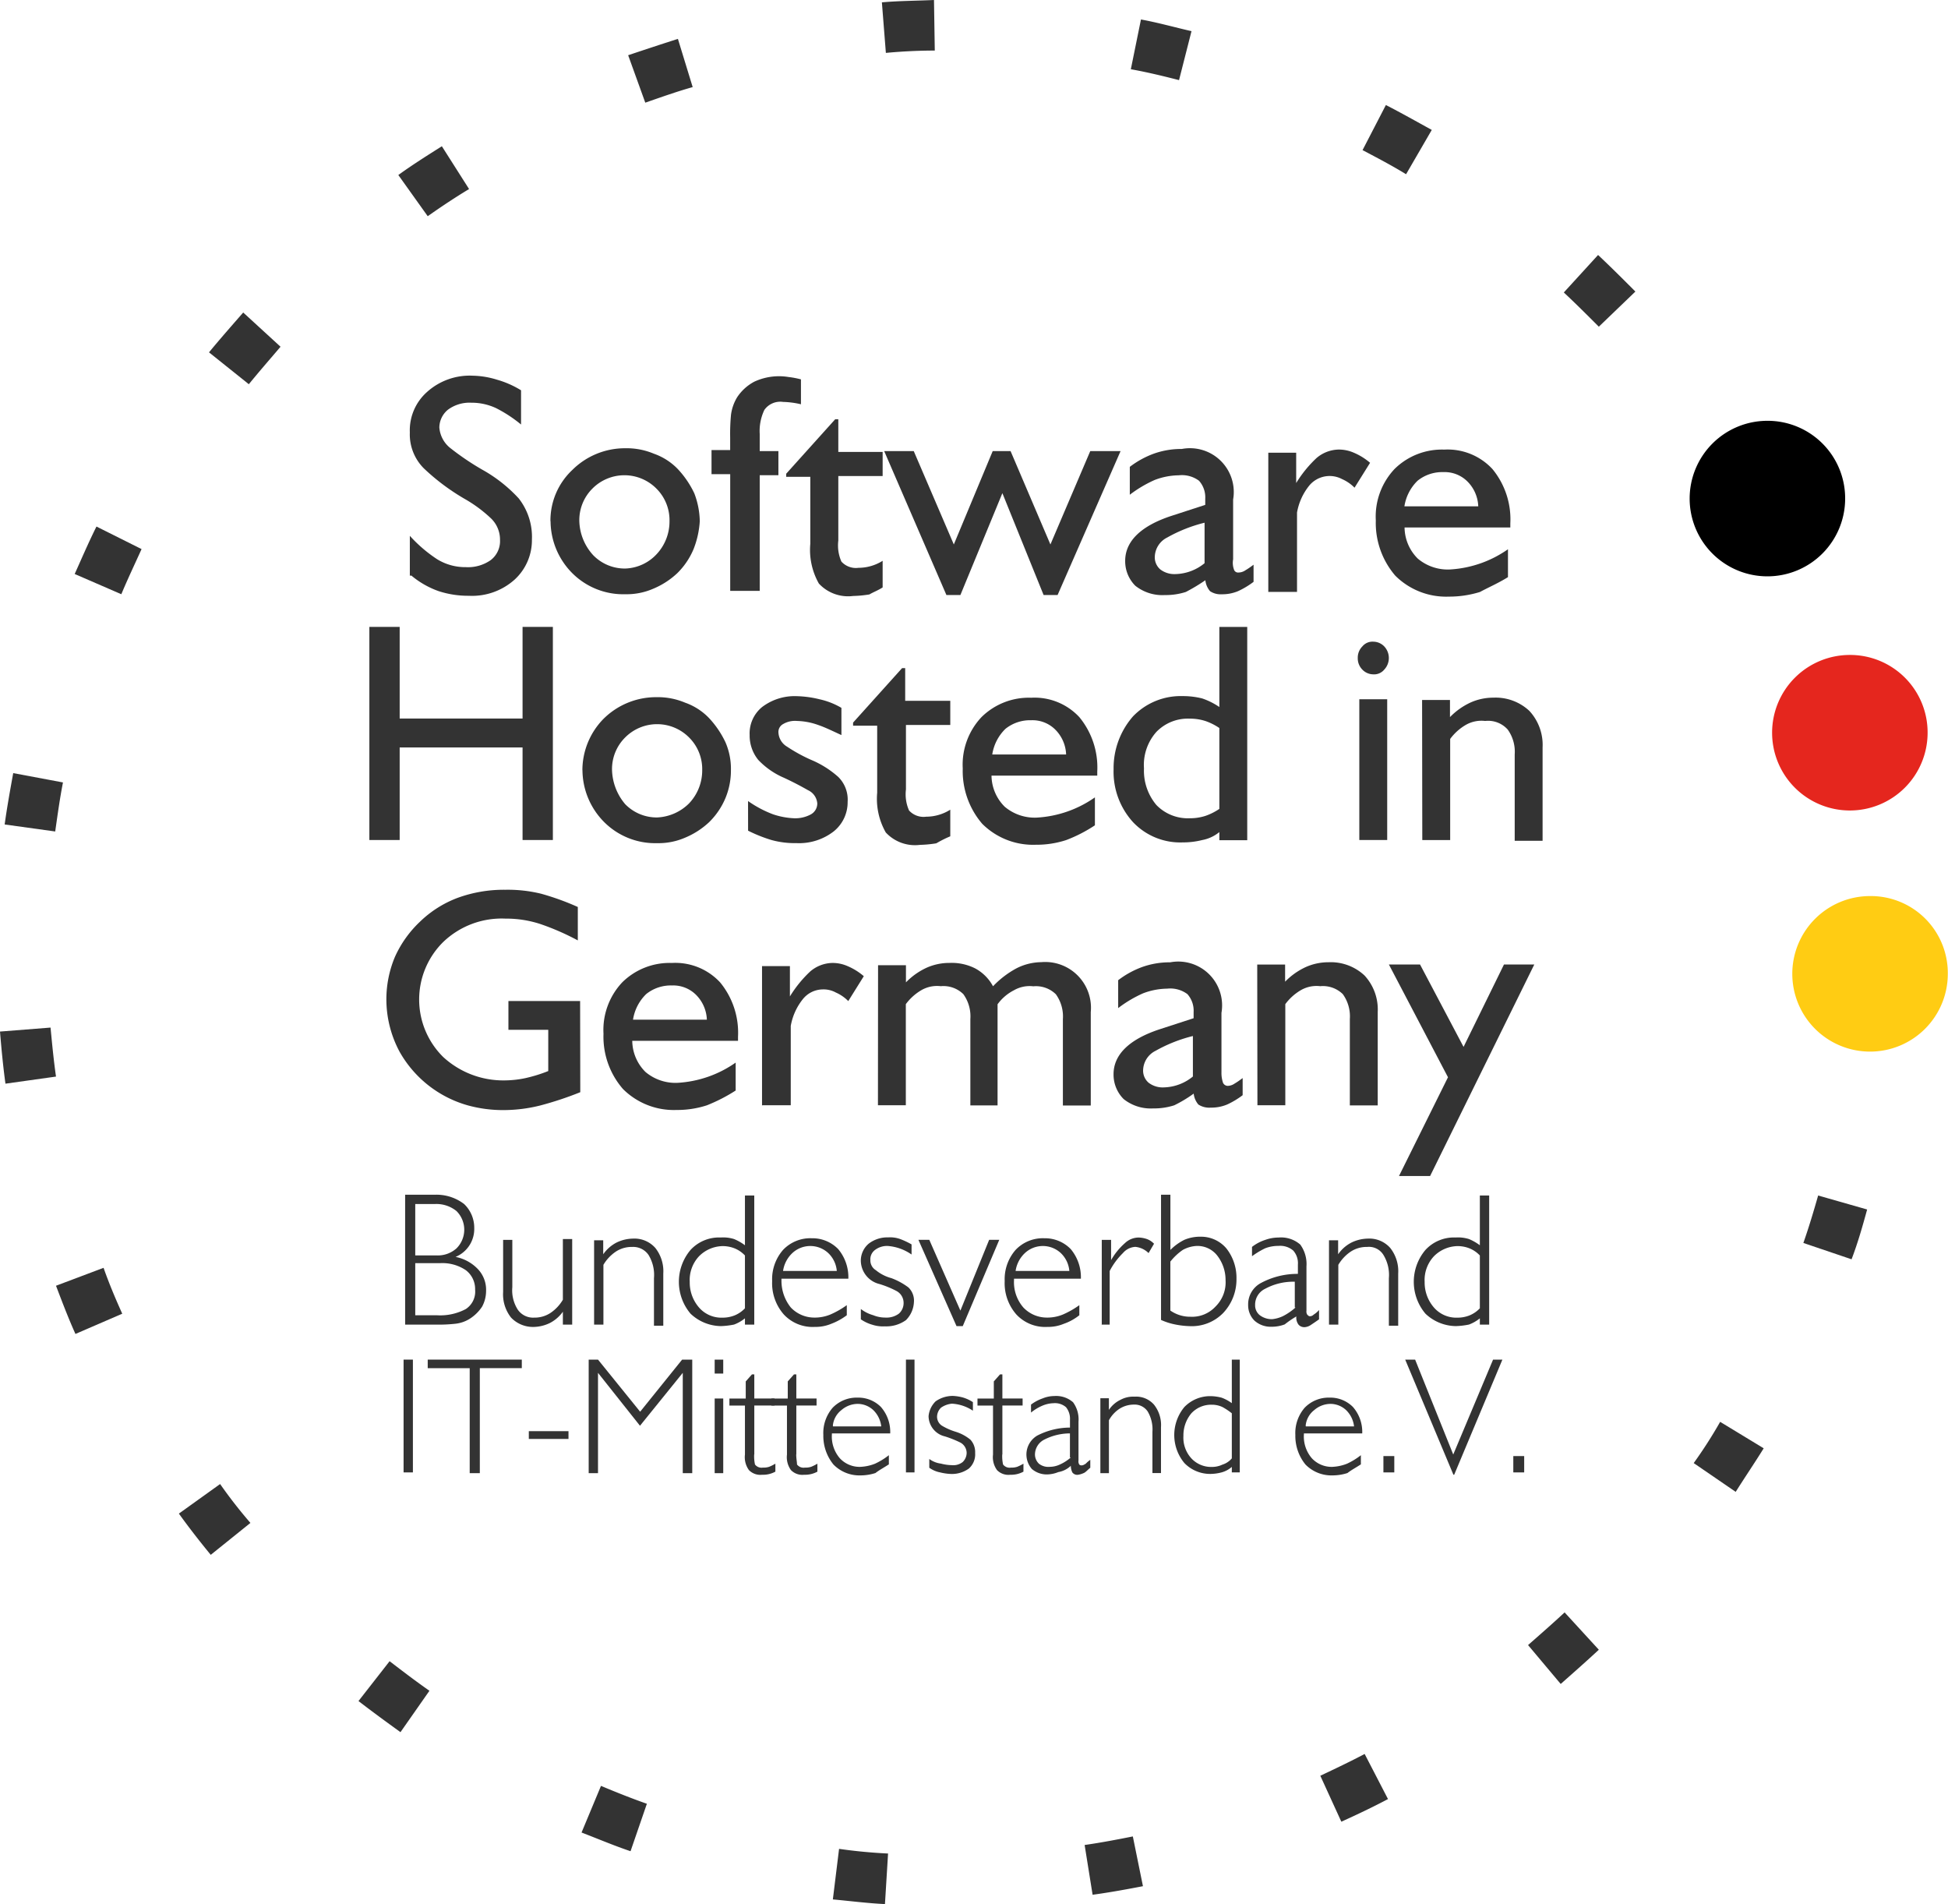 <svg xmlns="http://www.w3.org/2000/svg" width="48.905" height="47.792" viewBox="0 0 48.905 47.792">
  <g id="software_hosted_in_germany" transform="translate(-1.6 -4.6)">
    <path id="Pfad_158" data-name="Pfad 158" d="M23.817,52.392c-.43-.02-.879-.078-1.308-.117l.156-1.269q.615.088,1.23.117Zm5.213-.234-.2-1.249c.41-.059.82-.137,1.21-.215l.254,1.249C29.889,52.021,29.459,52.1,29.03,52.158Zm-11.6-1.093c-.41-.137-.82-.312-1.23-.469l.488-1.171c.371.156.761.312,1.152.449Zm17.844-.742-.527-1.152c.371-.176.742-.351,1.113-.547l.586,1.132C36.077,49.952,35.667,50.147,35.277,50.323ZM11.654,48.077c-.351-.254-.7-.508-1.054-.781l.781-1c.332.254.664.508,1,.742Zm29.128-1.21-.82-.976c.312-.273.625-.547.918-.82l.859.937C41.446,46.281,41.114,46.574,40.782,46.867ZM6.891,43.626c-.273-.332-.547-.683-.8-1.035l1.035-.742a11.945,11.945,0,0,0,.761.976Zm38.284-1.581-1.054-.722a11.615,11.615,0,0,0,.664-1.035l1.093.664C45.663,41.3,45.409,41.674,45.175,42.045ZM3.494,38.082c-.176-.39-.332-.8-.488-1.21L4.2,36.422c.137.39.293.761.469,1.152Zm44.59-1.874-1.21-.41c.137-.39.254-.781.371-1.191l1.23.351C48.357,35.388,48.24,35.8,48.084,36.208ZM1.737,31.8c-.059-.43-.1-.859-.137-1.308l1.269-.1c.039.41.078.82.137,1.23Zm47.577-1.972-1.269-.059c.02-.41.039-.82.039-1.23h1.269C49.353,28.945,49.353,29.394,49.314,29.824ZM2.986,25.47l-1.269-.176c.059-.43.137-.859.215-1.289l1.249.234C3.1,24.65,3.045,25.06,2.986,25.47Zm44.551-1.933c-.1-.39-.2-.8-.312-1.191l1.23-.351c.117.41.234.839.312,1.269ZM4.646,19.515l-1.171-.508c.176-.39.351-.8.547-1.191l1.132.566C4.977,18.774,4.8,19.145,4.646,19.515ZM45.37,17.778c-.2-.351-.41-.722-.625-1.074l1.093-.664a12.986,12.986,0,0,1,.644,1.132ZM7.847,14.244l-1-.8c.273-.332.566-.664.859-1l.937.859C8.374,13.62,8.1,13.932,7.847,14.244ZM41.739,12.8c-.293-.293-.586-.586-.879-.859L41.72,11c.312.293.625.605.937.918Zm-29.4-2.772L11.6,8.993c.351-.254.722-.488,1.093-.722l.683,1.074C13.021,9.559,12.669,9.793,12.338,10.027ZM36.9,8.973c-.351-.215-.722-.41-1.093-.605l.586-1.132c.39.2.761.41,1.152.625ZM17.8,7.177l-.43-1.191c.41-.137.82-.273,1.249-.41l.371,1.21C18.585,6.9,18.194,7.04,17.8,7.177ZM31.2,6.611c-.39-.1-.8-.2-1.21-.273l.254-1.249c.43.078.859.2,1.269.293Zm-7.36-.683-.1-1.269c.43-.039.879-.039,1.308-.059l.02,1.269C24.676,5.869,24.247,5.889,23.837,5.928Z" fill="#333"/>
    <path id="Pfad_159" data-name="Pfad 159" d="M233.4,90.751a1.952,1.952,0,1,1-1.952-1.952,1.946,1.946,0,0,1,1.952,1.952" transform="translate(-183.407 -67.76)" fill="#e5261e"/>
    <path id="Pfad_160" data-name="Pfad 160" d="M236,121.751a1.952,1.952,0,1,1-1.952-1.952A1.933,1.933,0,0,1,236,121.751" transform="translate(-185.5 -92.708)" fill="#ffcc13"/>
    <path id="Pfad_161" data-name="Pfad 161" d="M54.339,57.917a2.2,2.2,0,0,0,.683.39,2.394,2.394,0,0,0,.761.117,1.6,1.6,0,0,0,1.152-.41,1.342,1.342,0,0,0,.43-1,1.566,1.566,0,0,0-.332-1.035,3.665,3.665,0,0,0-.918-.722,6.64,6.64,0,0,1-.781-.527.732.732,0,0,1-.293-.527.584.584,0,0,1,.215-.449.911.911,0,0,1,.586-.176,1.447,1.447,0,0,1,.625.137,3.408,3.408,0,0,1,.625.41v-.859A2.4,2.4,0,0,0,56.487,53a2.177,2.177,0,0,0-.605-.1,1.6,1.6,0,0,0-1.152.41,1.287,1.287,0,0,0-.43,1.015,1.206,1.206,0,0,0,.351.9,5.444,5.444,0,0,0,1.015.761,3.439,3.439,0,0,1,.664.488.739.739,0,0,1,.234.547.6.6,0,0,1-.234.508.991.991,0,0,1-.625.176,1.34,1.34,0,0,1-.722-.2,3.535,3.535,0,0,1-.683-.586v1Z" transform="translate(-42.411 -38.87)" fill="#333"/>
    <path id="Pfad_162" data-name="Pfad 162" d="M72.4,64.035a1.861,1.861,0,0,0,.547,1.308,1.81,1.81,0,0,0,1.328.527,1.673,1.673,0,0,0,.7-.137,2.009,2.009,0,0,0,.605-.39,1.845,1.845,0,0,0,.41-.605,2.28,2.28,0,0,0,.156-.7,2.046,2.046,0,0,0-.137-.7,2.368,2.368,0,0,0-.41-.605,1.541,1.541,0,0,0-.605-.39,1.765,1.765,0,0,0-.722-.137,1.872,1.872,0,0,0-1.328.547,1.739,1.739,0,0,0-.547,1.289Zm.722,0a1.118,1.118,0,0,1,.332-.82,1.131,1.131,0,0,1,1.6,0,1.118,1.118,0,0,1,.332.82,1.2,1.2,0,0,1-.332.839,1.123,1.123,0,0,1-.781.351,1.106,1.106,0,0,1-.8-.332,1.317,1.317,0,0,1-.351-.859Z" transform="translate(-56.978 -46.355)" fill="#333"/>
    <path id="Pfad_163" data-name="Pfad 163" d="M94.31,58.408V55.479h.469v-.605H94.31v-.43a1.228,1.228,0,0,1,.117-.605.489.489,0,0,1,.469-.2,2.177,2.177,0,0,1,.449.059v-.625a2.155,2.155,0,0,0-.312-.059,1.472,1.472,0,0,0-.859.117,1.174,1.174,0,0,0-.43.39,1.118,1.118,0,0,0-.156.449,5.119,5.119,0,0,0-.02.566v.312H93.1v.605h.469v2.928h.742Z" transform="translate(-73.637 -38.951)" fill="#333"/>
    <path id="Pfad_164" data-name="Pfad 164" d="M105.121,62.717v-.664a1.144,1.144,0,0,1-.605.176.492.492,0,0,1-.43-.156,1,1,0,0,1-.078-.527v-1.62h1.113V59.32h-1.113V58.5h-.078l-1.23,1.367v.078h.605v1.679a1.715,1.715,0,0,0,.215,1,1,1,0,0,0,.859.312,2.911,2.911,0,0,0,.41-.039c.1-.059.215-.1.332-.176Z" transform="translate(-81.362 -43.377)" fill="#333"/>
    <path id="Pfad_165" data-name="Pfad 165" d="M116.862,66.212h.351l1.054-2.557,1.035,2.557h.351l1.581-3.612h-.761l-1,2.343-1-2.343h-.449l-.976,2.343L116.042,62.6H115.3Z" transform="translate(-91.502 -46.677)" fill="#333"/>
    <path id="Pfad_166" data-name="Pfad 166" d="M148.311,65.6a.506.506,0,0,0,.117.273.471.471,0,0,0,.293.078,1.02,1.02,0,0,0,.41-.078,2.069,2.069,0,0,0,.39-.234v-.43c-.078.059-.137.1-.2.137a.315.315,0,0,1-.176.059.107.107,0,0,1-.117-.078.493.493,0,0,1-.02-.254v-1.5a1.1,1.1,0,0,0-1.289-1.269,2.042,2.042,0,0,0-.7.117,2.278,2.278,0,0,0-.605.332v.7a3.078,3.078,0,0,1,.625-.371,1.747,1.747,0,0,1,.605-.117.719.719,0,0,1,.508.137.625.625,0,0,1,.156.449v.156l-.839.273c-.781.254-1.171.644-1.171,1.132a.869.869,0,0,0,.254.625,1.091,1.091,0,0,0,.742.234,1.645,1.645,0,0,0,.527-.078,4.6,4.6,0,0,0,.488-.293Zm-.02-.429a1.191,1.191,0,0,1-.722.273.583.583,0,0,1-.39-.117.4.4,0,0,1-.137-.332.559.559,0,0,1,.312-.469,3.716,3.716,0,0,1,.937-.371Z" transform="translate(-116.45 -46.435)" fill="#333"/>
    <path id="Pfad_167" data-name="Pfad 167" d="M164.72,65.973h.7V63.981a1.484,1.484,0,0,1,.312-.683.665.665,0,0,1,.82-.156,1,1,0,0,1,.312.215l.39-.625a1.561,1.561,0,0,0-.41-.254.931.931,0,0,0-.39-.078.88.88,0,0,0-.547.215,3.018,3.018,0,0,0-.508.625v-.761h-.7v3.495Z" transform="translate(-131.258 -46.516)" fill="#333"/>
    <path id="Pfad_168" data-name="Pfad 168" d="M179.222,63.825a1.137,1.137,0,0,1,.332-.644.985.985,0,0,1,.644-.215.809.809,0,0,1,.605.234.93.93,0,0,1,.273.625Zm2.6,1.777v-.7a2.813,2.813,0,0,1-1.464.508,1.168,1.168,0,0,1-.8-.273,1.115,1.115,0,0,1-.332-.781h2.655v-.1a1.986,1.986,0,0,0-.449-1.367,1.533,1.533,0,0,0-1.21-.488,1.691,1.691,0,0,0-1.249.488,1.741,1.741,0,0,0-.469,1.289,2.031,2.031,0,0,0,.488,1.386,1.807,1.807,0,0,0,1.347.527,2.609,2.609,0,0,0,.781-.117c.215-.117.449-.215.7-.371Z" transform="translate(-142.364 -46.516)" fill="#333"/>
    <path id="Pfad_169" data-name="Pfad 169" d="M222.8,60.652a1.952,1.952,0,1,1-1.952-1.952,1.946,1.946,0,0,1,1.952,1.952" transform="translate(-174.877 -43.538)"/>
    <path id="Pfad_170" data-name="Pfad 170" d="M53.7,161.46h.761a3.764,3.764,0,0,0,.488-.02.849.849,0,0,0,.39-.137,1.046,1.046,0,0,0,.293-.293.826.826,0,0,0,.1-.39.753.753,0,0,0-.2-.547,1.053,1.053,0,0,0-.566-.312.758.758,0,0,0,.469-.722.823.823,0,0,0-.254-.605,1.141,1.141,0,0,0-.722-.234H53.7Zm.254-3.026h.488a.8.8,0,0,1,.547.176.66.66,0,0,1,0,.937.7.7,0,0,1-.508.176h-.527Zm0,1.484h.625a1.052,1.052,0,0,1,.644.176.592.592,0,0,1,.234.488.524.524,0,0,1-.234.488,1.367,1.367,0,0,1-.722.156h-.547Z" transform="translate(-41.929 -123.613)" fill="#333"/>
    <path id="Pfad_171" data-name="Pfad 171" d="M67.8,165.716v.332h.234V163.9H67.8v1.523a1.03,1.03,0,0,1-.312.332.722.722,0,0,1-.41.117.467.467,0,0,1-.41-.2.9.9,0,0,1-.137-.566V163.92H66.3v1.308a.942.942,0,0,0,.2.644.76.76,0,0,0,.566.234.974.974,0,0,0,.41-.1.923.923,0,0,0,.332-.293Z" transform="translate(-52.069 -128.2)" fill="#333"/>
    <path id="Pfad_172" data-name="Pfad 172" d="M78,165.967h.234v-1.5a1.03,1.03,0,0,1,.312-.332.722.722,0,0,1,.41-.117.467.467,0,0,1,.41.2.962.962,0,0,1,.137.586v1.191h.234v-1.308a.942.942,0,0,0-.2-.644.7.7,0,0,0-.566-.234.974.974,0,0,0-.41.1.923.923,0,0,0-.332.293v-.351H78Z" transform="translate(-61.485 -128.12)" fill="#333"/>
    <path id="Pfad_173" data-name="Pfad 173" d="M90.559,161.385v.156h.234V158.3h-.234v1.249a1.244,1.244,0,0,0-.273-.156.913.913,0,0,0-.332-.039.974.974,0,0,0-.761.312,1.24,1.24,0,0,0,0,1.6,1.128,1.128,0,0,0,.761.312,1.923,1.923,0,0,0,.332-.039.979.979,0,0,0,.273-.156Zm0-.254a.743.743,0,0,1-.254.176.809.809,0,0,1-.312.059.742.742,0,0,1-.586-.254.957.957,0,0,1-.234-.644.871.871,0,0,1,.234-.644.857.857,0,0,1,.586-.254.809.809,0,0,1,.312.059.743.743,0,0,1,.254.176Z" transform="translate(-70.257 -123.693)" fill="#333"/>
    <path id="Pfad_174" data-name="Pfad 174" d="M101.173,164.62a.765.765,0,0,1,.234-.449.662.662,0,0,1,.9,0,.7.7,0,0,1,.215.449Zm1.6,1.113v-.254a2.2,2.2,0,0,1-.41.234,1.02,1.02,0,0,1-.41.078.812.812,0,0,1-.586-.254,1.067,1.067,0,0,1-.234-.683v-.039h1.679a1.1,1.1,0,0,0-.254-.742.9.9,0,0,0-.664-.273.942.942,0,0,0-.722.293,1.117,1.117,0,0,0-.273.781,1.189,1.189,0,0,0,.293.839.988.988,0,0,0,.781.312,1.019,1.019,0,0,0,.41-.078,1.578,1.578,0,0,0,.39-.215Z" transform="translate(-79.914 -128.12)" fill="#333"/>
    <path id="Pfad_175" data-name="Pfad 175" d="M112.3,165.5v.254a.989.989,0,0,0,.293.137.86.86,0,0,0,.312.039.847.847,0,0,0,.527-.156.683.683,0,0,0,.2-.449.459.459,0,0,0-.137-.371,1.686,1.686,0,0,0-.429-.234,1.033,1.033,0,0,1-.39-.2.285.285,0,0,1-.137-.254.29.29,0,0,1,.117-.254.5.5,0,0,1,.312-.1,1.2,1.2,0,0,1,.605.215v-.254a1.972,1.972,0,0,0-.293-.137.759.759,0,0,0-.293-.039.768.768,0,0,0-.488.156.559.559,0,0,0-.2.429.611.611,0,0,0,.469.586,2.4,2.4,0,0,1,.429.176.337.337,0,0,1,.176.293.354.354,0,0,1-.117.273.517.517,0,0,1-.332.1.809.809,0,0,1-.312-.059.932.932,0,0,1-.312-.156Z" transform="translate(-89.088 -128.039)" fill="#333"/>
    <path id="Pfad_176" data-name="Pfad 176" d="M120.657,166.167h.156L121.73,164h-.254l-.722,1.777L119.973,164H119.7Z" transform="translate(-95.043 -128.281)" fill="#333"/>
    <path id="Pfad_177" data-name="Pfad 177" d="M131.073,164.62a.765.765,0,0,1,.234-.449.662.662,0,0,1,.9,0,.7.7,0,0,1,.215.449Zm1.6,1.113v-.254a2.2,2.2,0,0,1-.41.234,1.02,1.02,0,0,1-.41.078.812.812,0,0,1-.586-.254.968.968,0,0,1-.234-.683v-.039h1.679a1.1,1.1,0,0,0-.254-.742.9.9,0,0,0-.664-.273.942.942,0,0,0-.722.293,1.117,1.117,0,0,0-.273.781,1.189,1.189,0,0,0,.293.839.988.988,0,0,0,.781.312,1.019,1.019,0,0,0,.41-.078,1.3,1.3,0,0,0,.39-.215Z" transform="translate(-103.976 -128.12)" fill="#333"/>
    <path id="Pfad_178" data-name="Pfad 178" d="M143.1,165.887h.234v-1.347a1.781,1.781,0,0,1,.332-.449.44.44,0,0,1,.312-.156.545.545,0,0,1,.332.156l.137-.234a.461.461,0,0,0-.176-.117.694.694,0,0,0-.2-.039.5.5,0,0,0-.351.137,1.656,1.656,0,0,0-.351.43v-.508h-.234v2.128Z" transform="translate(-113.875 -128.039)" fill="#333"/>
    <path id="Pfad_179" data-name="Pfad 179" d="M150.9,161.343a1.609,1.609,0,0,0,.371.117,2.151,2.151,0,0,0,.351.039,1.1,1.1,0,0,0,.84-.332,1.226,1.226,0,0,0,.332-.859,1.19,1.19,0,0,0-.254-.761.834.834,0,0,0-.644-.293,1.019,1.019,0,0,0-.41.078,1.323,1.323,0,0,0-.351.254V158.2H150.9Zm.234-.234v-1.23a1.431,1.431,0,0,1,.312-.293.8.8,0,0,1,.351-.1.63.63,0,0,1,.508.234,1,1,0,0,1,.215.625.854.854,0,0,1-.254.664.8.8,0,0,1-.625.254.87.87,0,0,1-.508-.156Z" transform="translate(-120.152 -123.613)" fill="#333"/>
    <path id="Pfad_180" data-name="Pfad 180" d="M163.31,165.691a.291.291,0,0,0,.059.2.192.192,0,0,0,.156.059.312.312,0,0,0,.156-.059c.059-.039.117-.078.2-.137v-.234a.623.623,0,0,1-.137.117.126.126,0,0,1-.1.039c-.02,0-.039-.02-.059-.039a.146.146,0,0,1-.02-.1v-1.113a.83.83,0,0,0-.156-.547.735.735,0,0,0-.547-.176.992.992,0,0,0-.332.059,1.085,1.085,0,0,0-.332.176v.234a2.074,2.074,0,0,1,.332-.2.912.912,0,0,1,.332-.059.5.5,0,0,1,.371.117.477.477,0,0,1,.117.351v.234a1.933,1.933,0,0,0-.937.234.606.606,0,0,0-.312.547.545.545,0,0,0,.156.39.608.608,0,0,0,.43.156.912.912,0,0,0,.332-.059,2.5,2.5,0,0,1,.293-.2Zm-.02-.234a1.49,1.49,0,0,1-.312.215.838.838,0,0,1-.273.078.5.5,0,0,1-.312-.1.315.315,0,0,1-.117-.254.442.442,0,0,1,.254-.41,1.481,1.481,0,0,1,.742-.176v.644Z" transform="translate(-129.166 -128.039)" fill="#333"/>
    <path id="Pfad_181" data-name="Pfad 181" d="M172.5,165.967h.234v-1.5a1.029,1.029,0,0,1,.312-.332.722.722,0,0,1,.41-.117.426.426,0,0,1,.41.2.962.962,0,0,1,.137.586v1.191h.234v-1.308a.942.942,0,0,0-.2-.644.7.7,0,0,0-.566-.234.974.974,0,0,0-.41.1.924.924,0,0,0-.332.293v-.351H172.5Z" transform="translate(-137.535 -128.12)" fill="#333"/>
    <path id="Pfad_182" data-name="Pfad 182" d="M185.059,161.385v.156h.234V158.3h-.234v1.249a1.243,1.243,0,0,0-.273-.156.913.913,0,0,0-.332-.039.974.974,0,0,0-.761.312,1.24,1.24,0,0,0,0,1.6,1.128,1.128,0,0,0,.761.312,1.923,1.923,0,0,0,.332-.039.978.978,0,0,0,.273-.156Zm0-.254a.743.743,0,0,1-.254.176.809.809,0,0,1-.312.059.742.742,0,0,1-.586-.254.957.957,0,0,1-.234-.644.871.871,0,0,1,.234-.644.857.857,0,0,1,.586-.254.809.809,0,0,1,.312.059.743.743,0,0,1,.254.176Z" transform="translate(-146.307 -123.693)" fill="#333"/>
    <rect id="Rechteck_194" data-name="Rechteck 194" width="0.234" height="2.831" transform="translate(11.732 38.726)" fill="#333"/>
    <path id="Pfad_183" data-name="Pfad 183" d="M57.654,182.25h.254v-2.636h1.054V179.4H56.6v.215h1.054Z" transform="translate(-44.262 -140.674)" fill="#333"/>
    <rect id="Rechteck_195" data-name="Rechteck 195" width="0.996" height="0.195" transform="translate(14.876 40.522)" fill="#333"/>
    <path id="Pfad_184" data-name="Pfad 184" d="M77.3,182.25h.234v-2.518l1.054,1.328,1.074-1.328v2.518H79.9V179.4h-.254l-1.054,1.308L77.534,179.4H77.3Z" transform="translate(-60.921 -140.674)" fill="#333"/>
    <path id="Pfad_185" data-name="Pfad 185" d="M93.5,182.25h.215v-1.874H93.5Zm0-2.5h.215V179.4H93.5Z" transform="translate(-73.958 -140.674)" fill="#333"/>
    <path id="Pfad_186" data-name="Pfad 186" d="M96.025,183.311v-1.23h.508v-.176h-.508V181.3h-.059l-.156.176v.43H95.4v.176h.39v1.23a.552.552,0,0,0,.1.39.4.4,0,0,0,.332.117.642.642,0,0,0,.332-.078v-.2a1.15,1.15,0,0,1-.156.078.43.43,0,0,1-.156.02.206.206,0,0,1-.2-.078.955.955,0,0,1-.02-.254Z" transform="translate(-75.488 -142.203)" fill="#333"/>
    <path id="Pfad_187" data-name="Pfad 187" d="M101.425,183.311v-1.23h.508v-.176h-.508V181.3h-.059l-.156.176v.43h-.41v.176h.39v1.23a.552.552,0,0,0,.1.39.4.4,0,0,0,.332.117.642.642,0,0,0,.332-.078v-.2a1.15,1.15,0,0,1-.156.078.43.43,0,0,1-.156.02.206.206,0,0,1-.2-.078c0-.059-.02-.156-.02-.254Z" transform="translate(-79.833 -142.203)" fill="#333"/>
    <path id="Pfad_188" data-name="Pfad 188" d="M107.734,185a.56.56,0,0,1,.215-.39.63.63,0,0,1,.41-.156.58.58,0,0,1,.39.156.678.678,0,0,1,.2.41h-1.21Zm1.406.976v-.234a1.7,1.7,0,0,1-.351.215,1.142,1.142,0,0,1-.371.078.677.677,0,0,1-.508-.215.838.838,0,0,1-.2-.605v-.02h1.464a.951.951,0,0,0-.234-.664.8.8,0,0,0-.586-.234.836.836,0,0,0-.625.254.968.968,0,0,0-.234.683,1.135,1.135,0,0,0,.254.742.911.911,0,0,0,.683.273,1.226,1.226,0,0,0,.371-.059c.1-.078.215-.137.332-.215Z" transform="translate(-85.225 -144.617)" fill="#333"/>
    <rect id="Rechteck_196" data-name="Rechteck 196" width="0.215" height="2.831" transform="translate(24.344 38.726)" fill="#333"/>
    <path id="Pfad_189" data-name="Pfad 189" d="M121.02,185.681v.215a.684.684,0,0,0,.273.117,1.319,1.319,0,0,0,.273.039.723.723,0,0,0,.449-.137.476.476,0,0,0,.156-.39.459.459,0,0,0-.117-.332,1.09,1.09,0,0,0-.371-.2,1.531,1.531,0,0,1-.351-.156.27.27,0,0,1-.117-.215.323.323,0,0,1,.1-.234.57.57,0,0,1,.273-.1,1.05,1.05,0,0,1,.527.176v-.215a.952.952,0,0,0-.254-.117,1.141,1.141,0,0,0-.254-.039.75.75,0,0,0-.429.137.6.6,0,0,0-.176.371.529.529,0,0,0,.41.508,2.691,2.691,0,0,1,.39.156.3.3,0,0,1,.156.254.323.323,0,0,1-.1.234.382.382,0,0,1-.273.078,1.152,1.152,0,0,1-.273-.039.618.618,0,0,1-.293-.117Z" transform="translate(-96.09 -144.456)" fill="#333"/>
    <path id="Pfad_190" data-name="Pfad 190" d="M127.925,183.311v-1.23h.508v-.176h-.508V181.3h-.059l-.156.176v.43h-.41v.176h.39v1.23a.552.552,0,0,0,.1.39.4.4,0,0,0,.332.117.642.642,0,0,0,.332-.078v-.2a1.149,1.149,0,0,1-.156.078.43.43,0,0,1-.156.02.206.206,0,0,1-.2-.078.954.954,0,0,1-.02-.254Z" transform="translate(-101.16 -142.203)" fill="#333"/>
    <path id="Pfad_191" data-name="Pfad 191" d="M134.713,185.838a.39.39,0,0,0,.039.176.152.152,0,0,0,.137.059.5.5,0,0,0,.137-.039c.059-.02.1-.078.176-.137v-.2a.745.745,0,0,0-.117.1c-.039.02-.059.039-.1.039a.072.072,0,0,1-.059-.02.146.146,0,0,1-.02-.1v-.976a.728.728,0,0,0-.137-.488.643.643,0,0,0-.469-.156.783.783,0,0,0-.293.059,1.071,1.071,0,0,0-.293.156v.2a1.166,1.166,0,0,1,.293-.176.767.767,0,0,1,.273-.059.424.424,0,0,1,.312.1.458.458,0,0,1,.1.312v.2a1.807,1.807,0,0,0-.82.2.551.551,0,0,0-.137.839.573.573,0,0,0,.371.137.783.783,0,0,0,.293-.059.6.6,0,0,0,.312-.156Zm0-.2a1.076,1.076,0,0,1-.273.176.6.6,0,0,1-.254.059.382.382,0,0,1-.273-.078.323.323,0,0,1-.1-.234.422.422,0,0,1,.234-.371,1.419,1.419,0,0,1,.644-.156v.605Z" transform="translate(-106.23 -144.456)" fill="#333"/>
    <path id="Pfad_192" data-name="Pfad 192" d="M143.1,186.113h.215v-1.328a.8.8,0,0,1,.273-.293.674.674,0,0,1,.351-.1.394.394,0,0,1,.351.176.886.886,0,0,1,.117.508v1.035h.215v-1.152a.819.819,0,0,0-.176-.566.594.594,0,0,0-.488-.2.669.669,0,0,0-.351.078.729.729,0,0,0-.293.254v-.293H143.1Z" transform="translate(-113.875 -144.537)" fill="#333"/>
    <path id="Pfad_193" data-name="Pfad 193" d="M154.045,182.094v.137h.2V179.4h-.2v1.093a1.051,1.051,0,0,0-.254-.137,1.152,1.152,0,0,0-.273-.039.9.9,0,0,0-.664.273,1.1,1.1,0,0,0,0,1.406.9.9,0,0,0,.664.273,1.153,1.153,0,0,0,.273-.039.643.643,0,0,0,.254-.137Zm0-.215a.5.5,0,0,1-.234.156.624.624,0,0,1-.273.059.677.677,0,0,1-.508-.215.77.77,0,0,1-.2-.566.862.862,0,0,1,.2-.566.677.677,0,0,1,.508-.215.624.624,0,0,1,.273.059,1.629,1.629,0,0,1,.234.156Z" transform="translate(-121.52 -140.674)" fill="#333"/>
    <path id="Pfad_194" data-name="Pfad 194" d="M168.454,185a.56.56,0,0,1,.215-.39.63.63,0,0,1,.41-.156.58.58,0,0,1,.39.156.678.678,0,0,1,.2.41h-1.21Zm1.386.976v-.234a1.7,1.7,0,0,1-.351.215,1.142,1.142,0,0,1-.371.078.677.677,0,0,1-.508-.215.838.838,0,0,1-.2-.605v-.02h1.464a.951.951,0,0,0-.234-.664.8.8,0,0,0-.586-.234.836.836,0,0,0-.625.254.968.968,0,0,0-.234.683,1.135,1.135,0,0,0,.254.742.911.911,0,0,0,.683.273,1.226,1.226,0,0,0,.371-.059c.1-.078.215-.137.332-.215Z" transform="translate(-134.075 -144.617)" fill="#333"/>
    <rect id="Rechteck_197" data-name="Rechteck 197" width="0.273" height="0.41" transform="translate(36.331 41.147)" fill="#333"/>
    <path id="Pfad_195" data-name="Pfad 195" d="M182.3,179.4l1.21,2.889h.02l1.21-2.889h-.234l-1,2.382-.957-2.382Z" transform="translate(-145.422 -140.674)" fill="#333"/>
    <rect id="Rechteck_198" data-name="Rechteck 198" width="0.273" height="0.41" transform="translate(39.592 41.147)" fill="#333"/>
    <path id="Pfad_196" data-name="Pfad 196" d="M49.1,90.549h.761V88.226h3.085v2.323h.761V85.2h-.761v2.3H49.861V85.2H49.1Z" transform="translate(-38.227 -64.865)" fill="#333"/>
    <path id="Pfad_197" data-name="Pfad 197" d="M76.5,96.035a1.861,1.861,0,0,0,.547,1.308,1.81,1.81,0,0,0,1.328.527,1.673,1.673,0,0,0,.7-.137,2.008,2.008,0,0,0,.605-.39,1.845,1.845,0,0,0,.41-.605,1.8,1.8,0,0,0,.137-.7,1.673,1.673,0,0,0-.137-.7,2.369,2.369,0,0,0-.41-.605,1.541,1.541,0,0,0-.605-.39,1.765,1.765,0,0,0-.722-.137,1.872,1.872,0,0,0-1.328.547,1.846,1.846,0,0,0-.527,1.289Zm.742,0a1.118,1.118,0,0,1,.332-.82,1.131,1.131,0,0,1,1.6,0,1.118,1.118,0,0,1,.332.82,1.2,1.2,0,0,1-.332.839,1.209,1.209,0,0,1-.8.351,1.106,1.106,0,0,1-.8-.332,1.384,1.384,0,0,1-.332-.859Z" transform="translate(-60.277 -72.107)" fill="#333"/>
    <path id="Pfad_198" data-name="Pfad 198" d="M97.8,97.477a3.664,3.664,0,0,0,.586.234,2.193,2.193,0,0,0,.625.078,1.417,1.417,0,0,0,.937-.293.936.936,0,0,0,.351-.742.8.8,0,0,0-.234-.625,2.426,2.426,0,0,0-.683-.43,4,4,0,0,1-.605-.332.437.437,0,0,1-.215-.351.224.224,0,0,1,.117-.215.587.587,0,0,1,.351-.078,1.674,1.674,0,0,1,.527.1c.176.059.371.156.586.254v-.683a1.876,1.876,0,0,0-.547-.215,2.64,2.64,0,0,0-.566-.078,1.35,1.35,0,0,0-.879.273.854.854,0,0,0-.312.7.969.969,0,0,0,.215.625,1.948,1.948,0,0,0,.644.449c.254.117.469.234.605.312a.4.4,0,0,1,.234.332.312.312,0,0,1-.156.273.82.82,0,0,1-.43.1,1.9,1.9,0,0,1-.527-.1,2.791,2.791,0,0,1-.625-.332Z" transform="translate(-77.419 -72.027)" fill="#333"/>
    <path id="Pfad_199" data-name="Pfad 199" d="M113.74,94.717v-.664a1.144,1.144,0,0,1-.605.176.492.492,0,0,1-.43-.156,1,1,0,0,1-.078-.527v-1.62h1.113V91.32h-1.132V90.5h-.078l-1.23,1.367v.078h.605v1.679a1.715,1.715,0,0,0,.215,1,1,1,0,0,0,.859.312,2.913,2.913,0,0,0,.41-.039,2.949,2.949,0,0,1,.351-.176Z" transform="translate(-88.283 -69.13)" fill="#333"/>
    <path id="Pfad_200" data-name="Pfad 200" d="M126.142,95.725a1.136,1.136,0,0,1,.332-.644.985.985,0,0,1,.644-.215.809.809,0,0,1,.605.234.93.93,0,0,1,.273.625h-1.855Zm2.577,1.777v-.7a2.813,2.813,0,0,1-1.464.508,1.168,1.168,0,0,1-.8-.273,1.115,1.115,0,0,1-.332-.781h2.655v-.1a1.986,1.986,0,0,0-.449-1.367,1.533,1.533,0,0,0-1.21-.488,1.691,1.691,0,0,0-1.249.488,1.741,1.741,0,0,0-.469,1.289,2.031,2.031,0,0,0,.488,1.386,1.807,1.807,0,0,0,1.347.527,2.394,2.394,0,0,0,.761-.117,3.614,3.614,0,0,0,.722-.371Z" transform="translate(-99.631 -72.188)" fill="#333"/>
    <path id="Pfad_201" data-name="Pfad 201" d="M147.455,90.354v.2h.7V85.2h-.7v2.011a1.769,1.769,0,0,0-.43-.215,1.967,1.967,0,0,0-.488-.059,1.661,1.661,0,0,0-1.249.508,1.971,1.971,0,0,0-.488,1.328,1.88,1.88,0,0,0,.488,1.328,1.632,1.632,0,0,0,1.249.508,1.966,1.966,0,0,0,.488-.059.951.951,0,0,0,.43-.2Zm0-.586a1.479,1.479,0,0,1-.351.176,1.259,1.259,0,0,1-.39.059,1.1,1.1,0,0,1-.839-.332,1.335,1.335,0,0,1-.312-.918,1.247,1.247,0,0,1,.312-.918,1.1,1.1,0,0,1,.839-.332,1.259,1.259,0,0,1,.39.059,1.479,1.479,0,0,1,.351.176Z" transform="translate(-115.243 -64.865)" fill="#333"/>
    <path id="Pfad_202" data-name="Pfad 202" d="M176.239,92.078h.7V88.545h-.7ZM176.2,87.51a.4.4,0,0,0,.117.293.385.385,0,0,0,.273.117.328.328,0,0,0,.273-.117.425.425,0,0,0,0-.586.385.385,0,0,0-.273-.117.328.328,0,0,0-.273.117.4.4,0,0,0-.117.293Z" transform="translate(-140.513 -66.394)" fill="#333"/>
    <path id="Pfad_203" data-name="Pfad 203" d="M184.5,97.873h.7V95.335a1.3,1.3,0,0,1,.39-.351.788.788,0,0,1,.488-.1.66.66,0,0,1,.566.215.954.954,0,0,1,.176.625v2.167h.7V95.549a1.256,1.256,0,0,0-.332-.918,1.24,1.24,0,0,0-.9-.332,1.4,1.4,0,0,0-.566.117,1.742,1.742,0,0,0-.527.371v-.43h-.7Z" transform="translate(-147.193 -72.188)" fill="#333"/>
    <path id="Pfad_204" data-name="Pfad 204" d="M56.161,121.792h-1.8v.722h1v1.035a3.72,3.72,0,0,1-.566.176,2.6,2.6,0,0,1-.547.059,2.227,2.227,0,0,1-1.523-.586,2.027,2.027,0,0,1,0-2.889,2.121,2.121,0,0,1,1.562-.586,2.75,2.75,0,0,1,.879.137,6.234,6.234,0,0,1,.937.41v-.839a6.556,6.556,0,0,0-.918-.332,3.518,3.518,0,0,0-.9-.1,3.389,3.389,0,0,0-1.191.2,2.746,2.746,0,0,0-.957.605,2.779,2.779,0,0,0-.625.879,2.749,2.749,0,0,0-.215,1.054,2.788,2.788,0,0,0,.332,1.328,2.852,2.852,0,0,0,1.718,1.347,3.328,3.328,0,0,0,.9.117,3.815,3.815,0,0,0,.918-.117,8.494,8.494,0,0,0,1-.332Z" transform="translate(-39.997 -92.066)" fill="#333"/>
    <path id="Pfad_205" data-name="Pfad 205" d="M79.942,129.825a1.136,1.136,0,0,1,.332-.644.985.985,0,0,1,.644-.215.809.809,0,0,1,.605.234.93.93,0,0,1,.273.625H79.942Zm2.577,1.777v-.7a2.813,2.813,0,0,1-1.464.508,1.168,1.168,0,0,1-.8-.273,1.115,1.115,0,0,1-.332-.781h2.655v-.1a1.986,1.986,0,0,0-.449-1.367,1.533,1.533,0,0,0-1.21-.488,1.691,1.691,0,0,0-1.249.488,1.741,1.741,0,0,0-.469,1.289,2,2,0,0,0,.488,1.386,1.807,1.807,0,0,0,1.347.527,2.4,2.4,0,0,0,.761-.117,4.229,4.229,0,0,0,.722-.371Z" transform="translate(-62.45 -99.631)" fill="#333"/>
    <path id="Pfad_206" data-name="Pfad 206" d="M99.62,131.973h.7v-1.991a1.484,1.484,0,0,1,.312-.683.648.648,0,0,1,.488-.234.641.641,0,0,1,.332.078,1,1,0,0,1,.312.215l.39-.625a1.563,1.563,0,0,0-.41-.254.931.931,0,0,0-.39-.078.88.88,0,0,0-.547.215,3.017,3.017,0,0,0-.508.625v-.761h-.7v3.495Z" transform="translate(-78.868 -99.631)" fill="#333"/>
    <path id="Pfad_207" data-name="Pfad 207" d="M114.5,131.892h.7v-2.538a1.3,1.3,0,0,1,.39-.351.788.788,0,0,1,.488-.1.714.714,0,0,1,.566.2.954.954,0,0,1,.176.625v2.167h.683v-2.538a1.162,1.162,0,0,1,.41-.351.788.788,0,0,1,.488-.1.714.714,0,0,1,.566.2.954.954,0,0,1,.176.625v2.167h.7v-2.343A1.149,1.149,0,0,0,118.6,128.3a1.409,1.409,0,0,0-.625.156,2.349,2.349,0,0,0-.586.449,1.1,1.1,0,0,0-.449-.449,1.31,1.31,0,0,0-.644-.137,1.4,1.4,0,0,0-.566.117,1.742,1.742,0,0,0-.527.371v-.43h-.7Z" transform="translate(-90.859 -99.55)" fill="#333"/>
    <path id="Pfad_208" data-name="Pfad 208" d="M146.811,131.6a.506.506,0,0,0,.117.273.5.5,0,0,0,.312.078,1.02,1.02,0,0,0,.41-.078,2.069,2.069,0,0,0,.39-.234v-.43c-.078.059-.137.1-.2.137a.315.315,0,0,1-.176.059.132.132,0,0,1-.117-.078.765.765,0,0,1-.039-.254v-1.5a1.1,1.1,0,0,0-1.288-1.269,2.042,2.042,0,0,0-.7.117,2.277,2.277,0,0,0-.605.332v.7a3.077,3.077,0,0,1,.625-.371,1.747,1.747,0,0,1,.605-.117.719.719,0,0,1,.508.137.624.624,0,0,1,.156.449v.156l-.839.273c-.781.254-1.171.644-1.171,1.132a.868.868,0,0,0,.254.625,1.091,1.091,0,0,0,.742.234,1.644,1.644,0,0,0,.527-.078,3.23,3.23,0,0,0,.488-.293Zm-.02-.43a1.191,1.191,0,0,1-.722.273.583.583,0,0,1-.39-.117.4.4,0,0,1-.137-.332.559.559,0,0,1,.312-.469,3.717,3.717,0,0,1,.937-.371Z" transform="translate(-115.243 -99.55)" fill="#333"/>
    <path id="Pfad_209" data-name="Pfad 209" d="M163.3,131.892h.7v-2.538a1.3,1.3,0,0,1,.39-.351.788.788,0,0,1,.488-.1.714.714,0,0,1,.566.2.954.954,0,0,1,.176.625v2.167h.7v-2.343a1.256,1.256,0,0,0-.332-.918,1.24,1.24,0,0,0-.9-.332,1.4,1.4,0,0,0-.566.117,1.743,1.743,0,0,0-.527.371v-.43h-.7Z" transform="translate(-130.132 -99.55)" fill="#333"/>
    <path id="Pfad_210" data-name="Pfad 210" d="M181.684,131.431l-1.23,2.479h.781l2.616-5.31h-.761l-1.015,2.069-1.093-2.069H180.2Z" transform="translate(-143.732 -99.792)" fill="#333"/>
  </g>
</svg>
